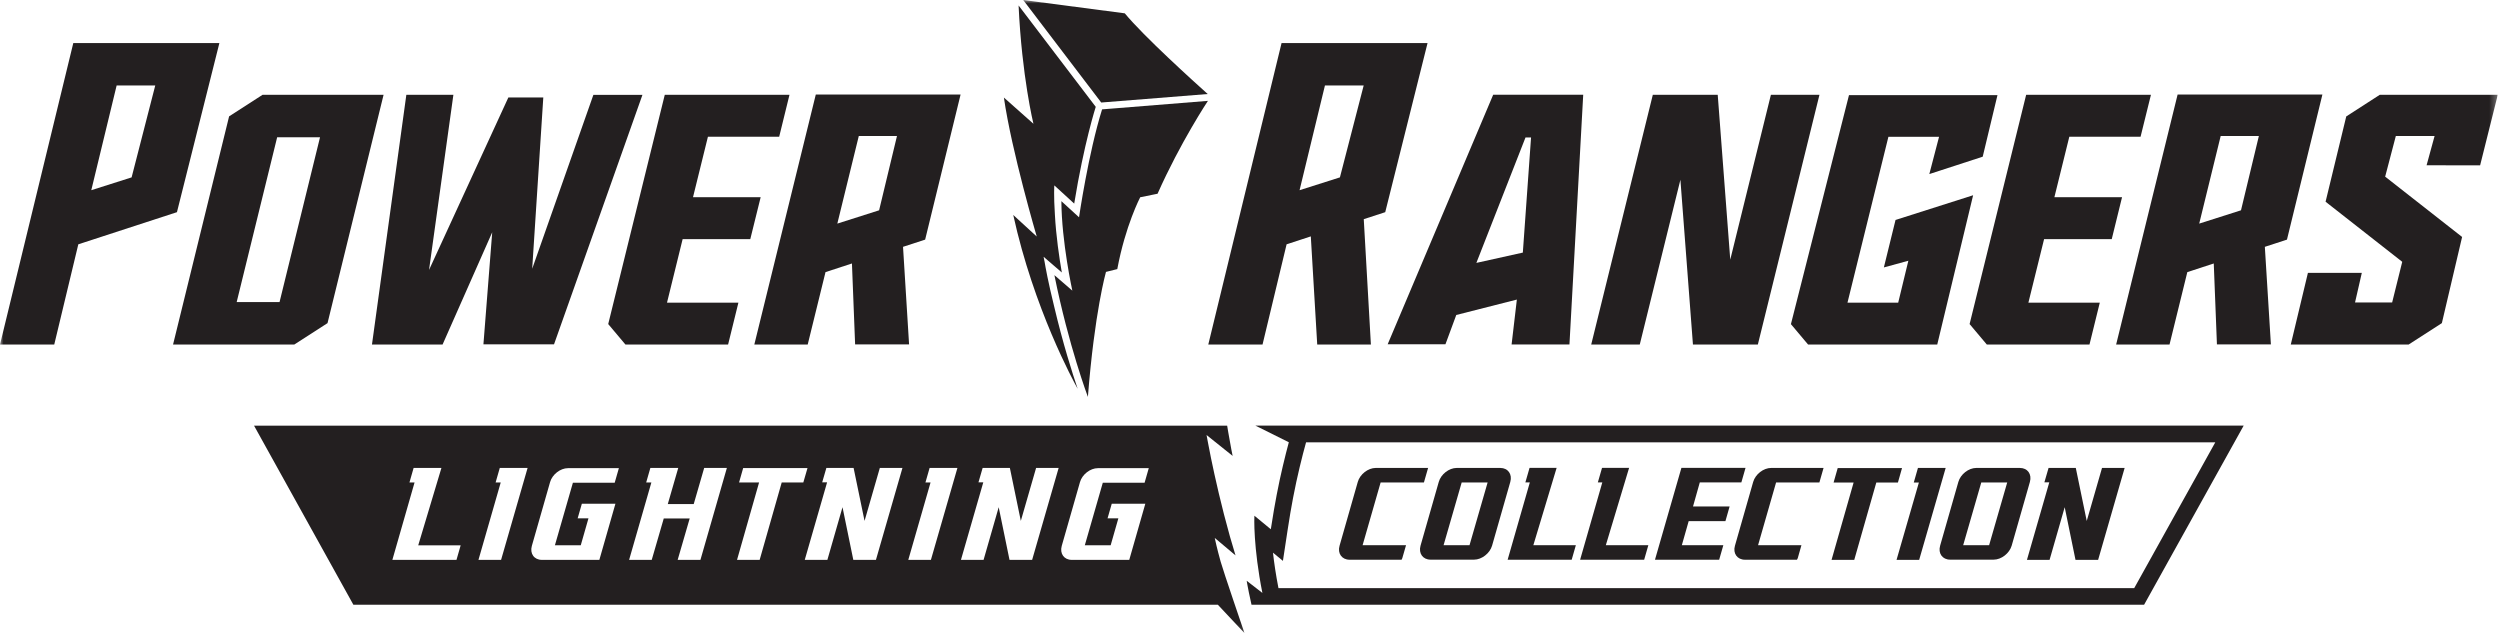 <svg  viewBox="0 0 347 88" fill="none" xmlns="http://www.w3.org/2000/svg">
<g clip-path="url(#clip0_314_24771)">
<mask id="mask0_314_24771" style="mask-type:luminance" maskUnits="userSpaceOnUse" x="0" y="0" width="347" height="88">
<path d="M346.69 0H0V87.88H346.69V0Z" fill="white"/>
</mask>
<g mask="url(#mask0_314_24771)">
<path d="M169.03 83.94H49.05L35.26 59.08H170.33C170.38 59.39 170.43 59.7 170.48 59.99C170.82 62.01 171.09 63.28 171.09 63.28L167.47 60.38C167.49 60.49 167.71 61.71 168.09 63.6C168.64 66.27 169.54 70.29 170.71 74.45C170.96 75.33 171.22 76.21 171.49 77.09L168.64 74.69H168.61C168.66 74.92 168.91 76.11 169.43 77.97C169.75 79.14 172.73 87.87 172.73 87.87L169.04 83.94H169.03ZM63.95 75.69H58.05L61.27 64.95H57.41L56.83 66.97H57.54L54.46 77.71H63.36L63.94 75.69H63.95ZM73.22 64.95H69.37L68.79 66.97H69.5L66.41 77.71H69.55L73.23 64.95H73.22ZM77.02 75.69L79.52 67H85.32L85.9 64.98H78.84C77.77 64.98 76.65 65.86 76.35 66.92L73.82 75.77C73.52 76.84 74.14 77.71 75.21 77.71H83.19L85.42 69.92H80.76L80.18 71.94H81.68L80.61 75.68H77.03L77.02 75.69ZM100.9 64.95H97.74L96.29 69.96H92.69L94.14 64.95H90.27L89.69 66.97H90.41L87.32 77.71H90.46L92.13 71.96H95.73L94.06 77.71H97.22L100.89 64.95H100.9ZM111.5 66.97L112.08 64.97H103.15L102.58 66.97H105.36L102.3 77.71H105.44L108.5 66.97H111.5ZM125.26 64.95H122.12L120 72.3L118.48 64.95H114.7L114.12 66.95H114.8L111.7 77.71H114.84L116.94 70.4L118.44 77.71H121.58L125.26 64.95ZM132.88 64.95H129.03L128.45 66.97H129.16L126.07 77.71H129.21L132.89 64.95H132.88ZM146.95 64.95H143.81L141.69 72.3L140.17 64.95H136.39L135.81 66.95H136.48L133.38 77.71H136.52L138.62 70.4L140.12 77.71H143.26L146.94 64.95H146.95ZM150.57 75.69L153.07 67H158.87L159.45 64.98H152.39C151.32 64.98 150.2 65.86 149.9 66.92L147.37 75.77C147.07 76.84 147.69 77.71 148.76 77.71H156.74L158.97 69.92H154.31L153.73 71.94H155.23L154.16 75.68H150.58L150.57 75.69Z" fill="#231F20"/>
<path d="M311.42 59.08L297.6 83.94H173.71C173.42 82.66 173.23 81.69 173.13 81.14C173.07 80.79 173.04 80.61 173.04 80.61L175.22 82.3C174.59 79.15 174.3 76.48 174.18 74.64C174.05 72.68 174.11 71.58 174.11 71.58L176.39 73.46C176.39 73.46 176.4 73.37 176.43 73.21C176.69 71.51 176.95 70 177.21 68.65C177.74 65.87 178.38 63.29 178.89 61.38H178.88L174.24 59.07H311.42V59.08ZM296.23 81.63L307.48 61.4H181.28C180.74 63.34 180.05 66.1 179.48 69.09C179.23 70.41 178.97 71.9 178.72 73.57L178.07 77.85L176.69 76.71C176.84 78.07 177.08 79.73 177.45 81.63H296.24H296.23Z" fill="#231F20"/>
<path d="M280.35 64.95H274.31C273.24 64.95 272.12 65.83 271.82 66.89L269.29 75.74C268.98 76.81 269.61 77.68 270.68 77.68H276.72C277.79 77.68 278.91 76.8 279.22 75.74L281.75 66.89C282.05 65.82 281.43 64.95 280.36 64.95M276.09 75.67H272.49L275 66.97H278.6L276.09 75.67Z" fill="#231F20"/>
<path d="M294.9 64.95L291.22 77.71H288.08L286.58 70.4L284.48 77.71H281.34L284.44 66.95H283.76L284.34 64.95H288.12L289.64 72.31L291.76 64.95H294.9Z" fill="#231F20"/>
<path d="M270.06 64.95L266.38 77.71H263.24L266.34 66.98H265.63L266.21 64.95H270.06Z" fill="#231F20"/>
<path d="M245.84 64.95H253.11L252.53 66.97H246.52L244.02 75.67H250.04L249.53 77.47L249.42 77.69H242.2C241.13 77.69 240.5 76.81 240.81 75.75L243.34 66.89C243.65 65.82 244.77 64.95 245.84 64.95Z" fill="#231F20"/>
<path d="M208.23 64.95H202.19C201.12 64.95 200 65.83 199.7 66.89L197.17 75.74C196.87 76.81 197.49 77.68 198.56 77.68H204.6C205.67 77.68 206.79 76.8 207.1 75.74L209.63 66.89C209.93 65.82 209.31 64.95 208.24 64.95M203.97 75.67H200.37L202.88 66.97H206.48L203.97 75.67Z" fill="#231F20"/>
<path d="M234.99 70.3H240.07L239.49 72.33H234.39L233.44 75.67H239.2L238.62 77.69H229.71L233.38 64.94H242.28L241.7 66.96H235.93L234.99 70.3Z" fill="#231F20"/>
<path d="M263.43 66.98H260.43L257.37 77.71H254.22L257.28 66.98H254.5L255.07 64.98L255.08 64.97H264L263.43 66.98Z" fill="#231F20"/>
<path d="M212.83 75.67H218.73L218.15 77.69H209.26L212.34 66.96H211.72L212.29 64.98L212.31 64.94H212.91H216.06L212.83 75.67Z" fill="#231F20"/>
<path d="M189.14 75.67H195.16L194.64 77.47L194.54 77.69H187.32C186.25 77.69 185.62 76.81 185.93 75.75L188.46 66.89C188.76 65.83 189.89 64.95 190.95 64.95H198.22L197.64 66.97H191.63L189.13 75.67H189.14Z" fill="#231F20"/>
<path d="M222.89 75.67H228.79L228.21 77.69H219.32L222.4 66.96H221.78L222.35 64.98L222.38 64.94H222.98H226.12L222.89 75.67Z" fill="#231F20"/>
<path d="M297.11 18.98L298.55 13.16H281.23L273.38 44.98L275.77 47.82H290.02L291.45 42.01H281.54L283.72 33.19H293.11L294.54 27.37H285.15L287.22 18.98H297.11Z" fill="#231F20"/>
<path d="M207.25 13.16L192.61 47.78H200.63L202.13 43.72L210.54 41.58L209.81 47.81H217.84L219.75 13.15H207.27L207.25 13.16ZM211.37 35.06L204.92 36.49L211.74 19.08H212.51L211.37 35.05V35.06Z" fill="#231F20"/>
<path d="M245.8 13.16L240.16 36.04L238.42 13.16H229.41L220.86 47.82H227.6L233.24 24.95L234.98 47.82H243.99L252.54 13.16H245.8Z" fill="#231F20"/>
<path d="M302.25 13.13L293.72 47.82H301.13C301.13 47.82 302.78 41.12 303.6 37.77L307.27 36.57L307.71 47.8H315.2L314.36 34.26L317.43 33.26L322.35 13.12H302.26L302.25 13.13ZM305.25 31.04L308.23 18.88H313.53L311.05 29.19L305.24 31.04H305.25Z" fill="#231F20"/>
<path d="M198.14 5.98H177.88L167.71 47.82H175.24L178.58 33.91L181.94 32.81L182.83 47.82H190.28L189.29 30.42L192.27 29.45L198.14 5.99V5.98ZM183.9 11.86H189.28L185.98 24.62L180.38 26.4L183.9 11.87V11.86Z" fill="#231F20"/>
<path d="M344.24 22.95L346.69 13.16H330.31L325.66 16.16L322.79 28L333.43 36.34L332.03 41.98H326.88L327.82 37.87H320.34L317.96 47.82H334.32L338.93 44.85L341.74 32.89L331.06 24.52L332.54 18.88H337.92L336.81 22.94L344.24 22.95Z" fill="#231F20"/>
<path d="M275.2 21.75L277.25 13.2H256.64L248.58 44.99L250.96 47.82H268.89L273.87 27.1L263.1 30.53L261.48 37.12L264.88 36.19L263.47 42.01H256.43L262.11 18.99H269.14L267.79 24.16L275.2 21.75Z" fill="#231F20"/>
<path d="M167.63 13.05C165.73 11.35 158.76 5.05 156.12 1.85L142.02 0L152.85 14.23L167.63 13.05Z" fill="#231F20"/>
<path d="M144.96 36.2L144.85 35.64L147.38 37.82C147.02 35.74 146.58 32.75 146.42 29.8C146.24 27.07 146.34 25.74 146.34 25.74H146.35L149.1 28.26C150.46 19.88 152.09 14.83 152.09 14.83L141.38 0.76C141.83 10.59 143.44 17.18 143.44 17.18L139.34 13.54C140.41 20.98 143.9 32.83 143.9 32.83L140.64 29.84C143.49 42.85 149.03 52.98 149.58 53.96C148.87 51.87 147.54 47.73 146.29 42.42C145.49 39.17 145.12 37.13 144.97 36.23" fill="#231F20"/>
<path d="M152.97 15.18L167.66 14C167.66 14 163.84 19.75 160.67 26.89L158.26 27.38C158.26 27.38 156.2 31.32 155.08 37.35L153.51 37.74C153.51 37.74 151.92 43.32 151 55.09C151 55.09 148.35 48.09 146.35 38.19L148.84 40.34C148.84 40.34 147.35 33.58 147.32 27.92L149.77 30.16C149.77 30.16 151.06 21.29 152.97 15.18Z" fill="#231F20"/>
<path d="M113.23 13.13L104.7 47.82H112.11C112.11 47.82 113.76 41.12 114.58 37.77L118.25 36.57L118.69 47.8H126.18L125.34 34.26L128.41 33.26L133.33 13.12H113.24L113.23 13.13ZM116.22 31.04L119.2 18.88H124.5L122.02 29.19L116.21 31.04H116.22Z" fill="#231F20"/>
<path d="M82.36 13.17L73.87 37.3L75.41 13.53H70.56L59.55 37.47L62.93 13.16H56.4L51.63 47.82H61.43L68.32 32.24L67.1 47.79H76.9L89.17 13.17H82.36Z" fill="#231F20"/>
<path d="M10.17 5.99L0 47.82H7.53L10.87 33.91L24.56 29.45L30.45 5.98H10.17V5.99ZM18.27 24.62L12.67 26.4C13.93 21.15 15.01 16.69 16.19 11.86H21.55L18.27 24.61V24.62Z" fill="#231F20"/>
<path d="M36.44 13.16L31.8 16.15L24.02 47.82H40.85L45.46 44.85L53.24 13.16H36.43H36.44ZM38.8 41.93H32.85L38.47 19.05H44.42L38.8 41.93Z" fill="#231F20"/>
<path d="M108.15 18.98L109.58 13.16H92.27L84.42 44.98L86.81 47.82H101.06L102.49 42.01H92.58L94.75 33.19H104.14L105.58 27.37H96.19L98.26 18.98H108.15Z" fill="#231F20"/>
</g>
</g>
<defs>
<clipPath id="clip0_314_24771">
<rect width="346.69" height="87.88" fill="white"/>
</clipPath>
</defs>
</svg>
